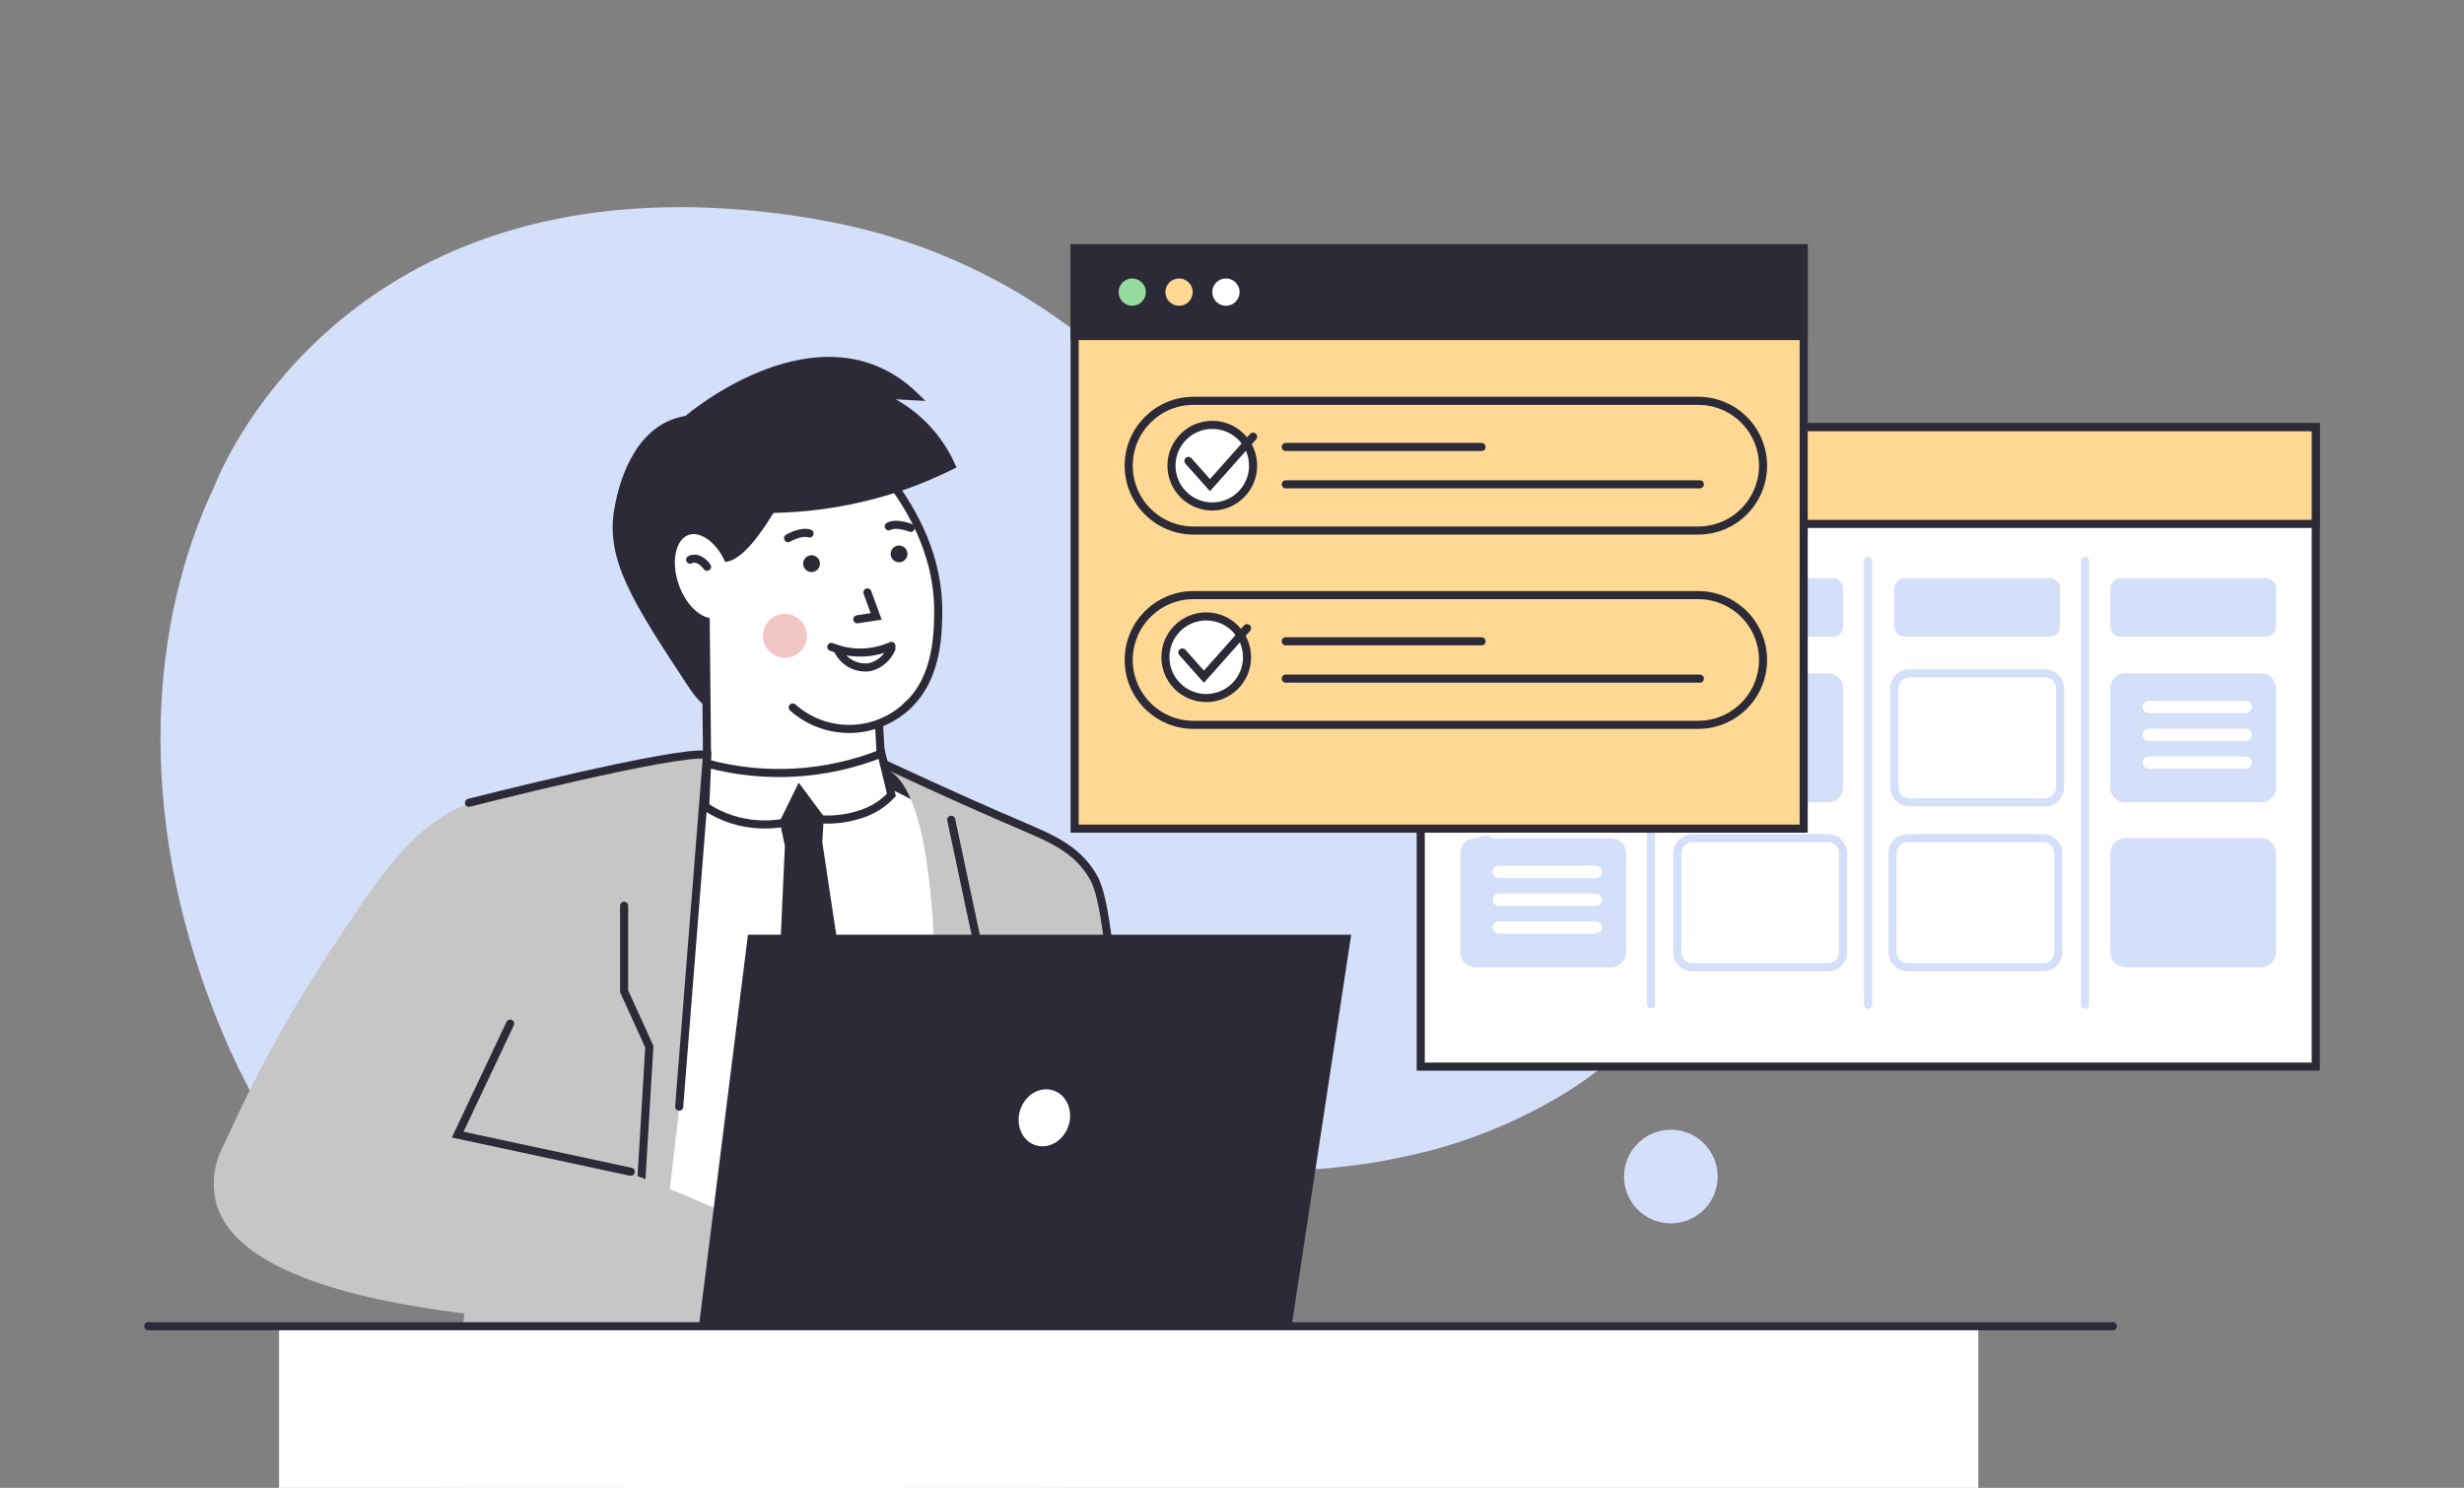 <?xml version="1.0" encoding="UTF-8"?> <svg xmlns="http://www.w3.org/2000/svg" width="457" height="276" viewBox="0 0 457 276" fill="none"><rect x="0" y="0" width="457" height="276" fill="#808080" stroke="none"/> <g clip-path="url(#clip0_1_16396)"> <path d="M314.418 173.526C310.903 185.201 302.579 194.765 291.585 201.96C281.917 208.077 271.216 212.381 260.006 214.661C256.182 215.485 252.316 216.097 248.425 216.496C247.055 216.66 245.685 216.763 244.306 216.867C235.705 217.474 227.062 217.002 218.578 215.462C191.298 210.361 167.603 223.441 143.399 232.747L141.237 233.565C132.491 236.839 123.659 239.528 114.526 240.613C79.422 244.81 54.857 226.353 39.83 188.053C24.923 150.046 28.017 114.813 39.761 90.222C39.769 90.196 58.812 38.17 126.623 38.429C129.906 38.429 133.292 38.575 136.808 38.851C142.441 39.267 148.046 40.012 153.593 41.083C166.758 43.531 179.352 48.411 190.729 55.472C191.821 56.173 192.898 56.865 193.961 57.549C219.586 74.781 230.684 96.874 259.919 94.384C304.509 90.601 323.336 143.997 314.418 173.526Z" fill="#D4DFFA"></path> <path d="M160.323 144.627L173.17 151.425V145.704L157.824 138.854L160.323 144.627Z" fill="#2B2A36"></path> <path d="M134.89 130.625C134.394 131.158 133.732 131.507 133.012 131.616C130.789 131.866 128.781 129.031 127.626 127.308C117.347 111.669 112.238 103.819 113.961 94.272C114.374 92.015 116.339 81.149 124.456 77.901C133.736 74.162 151.063 81.348 150.546 91.593C150.15 99.011 134.89 130.625 134.89 130.625Z" fill="#2B2A36"></path> <path d="M174.012 114.038C173.926 118.097 173.745 126.791 167.326 131.711C166.024 132.702 164.569 133.473 163.018 133.994C163.46 142.22 163.902 150.443 164.345 158.663C160.003 163.016 154.154 165.534 148.008 165.694C141.862 165.855 135.889 163.646 131.327 159.524L130.887 115.236C128.63 114.529 126.381 112.074 125.192 108.722C123.563 104.103 124.58 99.545 127.466 98.52C129.991 97.658 133.11 99.761 134.937 103.397C141.434 101.743 152.084 76.315 152.084 76.315C155.978 79.202 174.443 93.66 174.012 114.038Z" fill="white" stroke="#2B2A36" stroke-width="1.5" stroke-miterlimit="10" stroke-linecap="round"></path> <path d="M165.332 119.811C163.327 120.706 161.142 121.127 158.947 121.043C157.311 120.974 155.698 120.621 154.183 120" fill="white"></path> <path d="M165.332 119.811C163.327 120.706 161.142 121.127 158.947 121.043C157.311 120.974 155.698 120.621 154.183 120" stroke="#2B2A36" stroke-width="1.5" stroke-miterlimit="10" stroke-linecap="round"></path> <path d="M160.877 109.894L162.505 114.348L159.016 114.882" fill="white"></path> <path d="M160.877 109.894L162.505 114.348L159.016 114.882" stroke="#2B2A36" stroke-width="1.5" stroke-miterlimit="10" stroke-linecap="round"></path> <path d="M145.583 122.017C147.833 122.017 149.658 120.193 149.658 117.942C149.658 115.691 147.833 113.866 145.583 113.866C143.332 113.866 141.507 115.691 141.507 117.942C141.507 120.193 143.332 122.017 145.583 122.017Z" fill="#F2C6C4"></path> <path d="M128.003 103.827C128.003 103.827 129.468 102.897 131.14 105.137L128.003 103.827Z" fill="white"></path> <path d="M128.003 103.827C128.003 103.827 129.468 102.897 131.14 105.137" stroke="#2B2A36" stroke-width="1.5" stroke-miterlimit="10" stroke-linecap="round"></path> <path d="M147.027 131.236C150.027 133.909 153.936 135.331 157.952 135.211C161.968 135.091 165.785 133.437 168.62 130.59" fill="white"></path> <path d="M147.027 131.236C150.027 133.909 153.936 135.331 157.952 135.211C161.968 135.091 165.785 133.437 168.62 130.59" stroke="#2B2A36" stroke-width="1.5" stroke-miterlimit="10" stroke-linecap="round"></path> <path d="M150.518 106.119C151.38 106.119 152.078 105.421 152.078 104.56C152.078 103.698 151.38 103 150.518 103C149.657 103 148.959 103.698 148.959 104.56C148.959 105.421 149.657 106.119 150.518 106.119Z" fill="#2B2A36"></path> <path d="M166.748 104.311C167.61 104.311 168.308 103.612 168.308 102.751C168.308 101.89 167.61 101.191 166.748 101.191C165.887 101.191 165.189 101.89 165.189 102.751C165.189 103.612 165.887 104.311 166.748 104.311Z" fill="#2B2A36"></path> <path d="M146.165 99.829C146.165 99.829 148.595 98.425 150.146 98.968L146.165 99.829Z" fill="white"></path> <path d="M146.165 99.829C146.165 99.829 148.595 98.425 150.146 98.968" stroke="#2B2A36" stroke-width="1.5" stroke-miterlimit="10" stroke-linecap="round"></path> <path d="M168.895 97.925C168.895 97.925 166.31 96.848 164.845 97.641L168.895 97.925Z" fill="white"></path> <path d="M168.895 97.925C168.895 97.925 166.31 96.848 164.845 97.641" stroke="#2B2A36" stroke-width="1.5" stroke-miterlimit="10" stroke-linecap="round"></path> <path d="M155.32 120.405C155.809 121.541 156.657 122.486 157.734 123.093C158.811 123.7 160.058 123.936 161.283 123.766C162.181 123.55 163.016 123.126 163.72 122.527C164.423 121.928 164.976 121.172 165.332 120.319" stroke="#2B2A36" stroke-width="1.5" stroke-miterlimit="10" stroke-linecap="round"></path> <path d="M205 187.975L197.245 254.727L191.377 292.967C182.828 294.619 174.201 295.835 165.528 296.612C165.528 296.612 153.922 297.646 143.599 297.646C119.197 297.646 94.83 291.356 83.844 288.228C88.101 242.79 92.354 197.356 96.605 151.924C101.081 147.96 106.511 145.228 112.361 143.996C118.212 142.765 124.283 143.077 129.977 144.902C140.399 148.738 151.902 148.389 162.073 143.928L171.904 148.9C184.191 155.13 190.266 154.07 194.962 159.765C196.228 161.316 197.288 164.125 199.347 169.674C201.548 175.672 203.435 181.781 205 187.975Z" fill="white" stroke="#2B2A36" stroke-width="1.5" stroke-miterlimit="10" stroke-linecap="round"></path> <path d="M144.604 148.779L146.328 156.861C145.386 177.696 144.441 198.536 143.493 219.382L152.48 232.591L161.243 219.244L151.765 156.284C151.92 153.595 152.066 150.907 152.221 148.219L144.604 148.779Z" fill="#2B2A36" stroke="#2B2A36" stroke-width="1.5" stroke-miterlimit="10" stroke-linecap="round"></path> <path d="M40.984 213.644L89.736 211.921L80.844 290.244C80.844 290.244 105.34 298.689 112.233 297.646C112.233 297.646 116.171 274.95 120.083 249.928C122.435 234.892 125.253 214.695 127.743 188.2C129.346 171.165 130.44 155.07 131.19 140.025C126.485 140.594 119.635 141.525 111.423 143.076C97.878 145.661 91.106 146.893 85.471 149.624C75.993 154.208 70.9 161.739 61.103 176.619C53.359 188.368 46.628 200.754 40.984 213.644Z" fill="#C6C6C6"></path> <path d="M176.43 86.354C173.394 87.874 170.259 89.19 167.047 90.291C157.032 93.672 146.437 94.993 135.899 94.177L127.748 77.617C127.748 77.617 152.33 56.653 169.701 73.515L162.325 73.11C168.595 75.484 173.667 80.246 176.43 86.354Z" fill="#2B2A36" stroke="#2B2A36" stroke-width="1.5" stroke-miterlimit="10" stroke-linecap="round"></path> <path d="M201.192 235.34C199.995 244.206 199.279 250.755 198.685 256.149C197.608 266.041 196.272 280.016 195.238 297.172L164.805 301.48C164.805 301.48 165.038 299.757 165.425 296.62C168.476 272.098 181.185 162.445 166.882 144.695C166.314 143.962 165.609 143.347 164.805 142.886C166.278 143.472 168.536 144.368 171.276 145.471C196.944 155.81 199.71 158.128 201.649 160.911C204.38 164.746 204.906 169.528 205.957 179.006C206.414 183.038 206.741 188.484 205.802 200.237C204.837 213.032 203.51 218.176 201.192 235.34Z" fill="#C6C6C6"></path> <path d="M131.14 141.637C141.839 144.509 153.179 143.856 163.477 139.775C164.098 142.36 164.709 144.902 165.33 147.461C163.867 149.024 162.045 150.207 160.022 150.908C157.536 151.787 154.899 152.159 152.267 152.002C150.932 150.201 149.605 148.4 148.269 146.608C147.275 148.613 146.29 150.623 145.314 152.64C142.151 153.196 138.902 152.989 135.836 152.037C134.052 151.472 132.358 150.657 130.804 149.615L131.14 141.637Z" fill="white" stroke="#2B2A36" stroke-width="1.5" stroke-miterlimit="10" stroke-linecap="round"></path> <path d="M163.937 141.696C175.431 147.064 183.901 150.787 190.044 153.415C194.861 155.474 199.79 157.525 202.719 162.6C203.322 163.651 204.296 165.624 205.304 173C206.073 178.596 206.447 184.239 206.424 189.888" stroke="#2B2A36" stroke-width="1.5" stroke-miterlimit="10" stroke-linecap="round"></path> <path d="M176.428 152.079L184.036 187.88L180.228 197.6L175.178 226.939" stroke="#2B2A36" stroke-width="1.5" stroke-miterlimit="10" stroke-linecap="round"></path> <path d="M118.656 223.949L120.431 194.17L115.752 183.874V168.02" stroke="#2B2A36" stroke-width="1.5" stroke-miterlimit="10" stroke-linecap="round"></path> <path d="M135.384 225.405C129.965 222.898 58.267 190.224 42.611 210.697C41.32 212.426 40.419 214.415 39.973 216.526C39.527 218.637 39.545 220.82 40.026 222.924C46.127 247.532 125.381 245.981 133.945 245.757L135.384 225.405Z" fill="#C6C6C6"></path> <path d="M86.981 148.917C86.981 148.917 125.565 139.077 131.14 140.025L125.97 205.286" stroke="#2B2A36" stroke-width="1.5" stroke-miterlimit="10" stroke-linecap="round"></path> <path d="M94.615 189.889L84.888 210.473L116.992 217.366" stroke="#2B2A36" stroke-width="1.5" stroke-miterlimit="10" stroke-linecap="round"></path> <path d="M366.916 246.171H51.761V308.89H366.916V246.171Z" fill="white"></path> <path d="M181.184 245.706L181.175 245.767L239.595 245.698L250.606 173.389H138.722L129.666 245.767L181.184 245.706Z" fill="#2B2A36"></path> <path d="M198.18 208.809C199.091 206.003 197.823 203.076 195.347 202.272C192.871 201.468 190.126 203.091 189.214 205.898C188.303 208.704 189.572 211.63 192.047 212.434C194.523 213.238 197.269 211.615 198.18 208.809Z" fill="white"></path> <path d="M429.499 79.245H263.504V197.859H429.499V79.245Z" fill="white" stroke="#2B2A36" stroke-width="1.5" stroke-miterlimit="10"></path> <path d="M429.499 79.245H263.504V97.184H429.499V79.245Z" fill="#FFD993" stroke="#2B2A36" stroke-width="1.5" stroke-miterlimit="10"></path> <path d="M301.71 106.602H274.741C273.699 106.602 272.854 107.446 272.854 108.489V115.563C272.854 116.605 273.699 117.45 274.741 117.45H301.71C302.752 117.45 303.597 116.605 303.597 115.563V108.489C303.597 107.446 302.752 106.602 301.71 106.602Z" fill="#D4DFFA"></path> <path d="M306.212 103.911V186.272" stroke="#D4DFFA" stroke-width="1.5" stroke-miterlimit="10" stroke-linecap="round"></path> <path d="M303.597 127.023V145.385C303.597 146.127 303.302 146.84 302.777 147.365C302.252 147.89 301.54 148.185 300.797 148.185H275.654C274.912 148.183 274.201 147.887 273.677 147.362C273.152 146.838 272.856 146.127 272.854 145.385V127.023C272.856 126.281 273.152 125.57 273.677 125.045C274.201 124.521 274.912 124.225 275.654 124.223H300.797C301.54 124.223 302.252 124.518 302.777 125.043C303.302 125.568 303.597 126.28 303.597 127.023Z" fill="#D4DFFA"></path> <path d="M276.361 124.223V148.185H275.654C274.912 148.183 274.201 147.887 273.677 147.362C273.152 146.838 272.856 146.127 272.854 145.385V127.023C272.856 126.281 273.152 125.57 273.677 125.045C274.201 124.521 274.912 124.225 275.654 124.223H276.361Z" fill="#D4DFFA"></path> <path d="M339.951 107.266H312.981C311.939 107.266 311.094 108.11 311.094 109.153V116.227C311.094 117.269 311.939 118.114 312.981 118.114H339.951C340.993 118.114 341.838 117.269 341.838 116.227V109.153C341.838 108.11 340.993 107.266 339.951 107.266Z" fill="#D4DFFA"></path> <path d="M346.462 104.045V186.405" stroke="#D4DFFA" stroke-width="1.5" stroke-miterlimit="10" stroke-linecap="round"></path> <path d="M341.838 127.694V146.047C341.839 146.415 341.767 146.78 341.627 147.12C341.487 147.46 341.28 147.77 341.02 148.03C340.76 148.29 340.451 148.496 340.111 148.637C339.77 148.777 339.406 148.849 339.038 148.847H313.895C313.152 148.847 312.44 148.552 311.915 148.027C311.389 147.502 311.094 146.79 311.094 146.047V127.694C311.097 126.953 311.393 126.243 311.918 125.72C312.443 125.196 313.154 124.902 313.895 124.902H339.038C339.405 124.901 339.769 124.973 340.109 125.112C340.448 125.252 340.757 125.458 341.017 125.717C341.277 125.976 341.484 126.284 341.625 126.624C341.765 126.963 341.838 127.327 341.838 127.694Z" fill="#D4DFFA"></path> <path d="M314.61 124.378V148.332H313.903C313.16 148.332 312.448 148.037 311.923 147.511C311.398 146.986 311.103 146.274 311.103 145.531V127.178C311.105 126.437 311.401 125.727 311.926 125.204C312.451 124.68 313.162 124.387 313.903 124.387L314.61 124.378Z" fill="#D4DFFA"></path> <path d="M380.201 107.266H353.231C352.189 107.266 351.344 108.11 351.344 109.153V116.227C351.344 117.269 352.189 118.114 353.231 118.114H380.201C381.243 118.114 382.088 117.269 382.088 116.227V109.153C382.088 108.11 381.243 107.266 380.201 107.266Z" fill="#D4DFFA"></path> <path d="M386.712 104.045V186.405" stroke="#D4DFFA" stroke-width="1.5" stroke-miterlimit="10" stroke-linecap="round"></path> <path d="M382.088 127.694V146.047C382.089 146.414 382.018 146.778 381.878 147.118C381.738 147.458 381.533 147.767 381.273 148.027C381.014 148.287 380.706 148.493 380.367 148.634C380.027 148.775 379.663 148.847 379.296 148.847H354.145C353.402 148.847 352.69 148.552 352.165 148.027C351.639 147.502 351.344 146.79 351.344 146.047V127.694C351.347 126.953 351.643 126.243 352.168 125.719C352.693 125.196 353.404 124.902 354.145 124.902H379.296C380.037 124.902 380.747 125.196 381.27 125.72C381.794 126.244 382.088 126.954 382.088 127.694V127.694Z" stroke="#D4DFFA" stroke-width="1.5" stroke-miterlimit="10"></path> <path d="M381.752 158.274V176.636C381.753 177.003 381.682 177.367 381.542 177.707C381.402 178.046 381.197 178.355 380.937 178.615C380.678 178.876 380.37 179.082 380.031 179.223C379.691 179.364 379.328 179.436 378.96 179.436H353.817C353.449 179.437 353.084 179.366 352.743 179.225C352.402 179.085 352.093 178.879 351.832 178.619C351.571 178.359 351.364 178.05 351.222 177.709C351.081 177.369 351.008 177.004 351.008 176.636V158.274C351.01 157.906 351.083 157.542 351.225 157.203C351.367 156.864 351.574 156.556 351.835 156.297C352.096 156.037 352.405 155.832 352.745 155.692C353.085 155.553 353.45 155.481 353.817 155.482H378.96C379.327 155.482 379.69 155.555 380.029 155.695C380.367 155.835 380.675 156.041 380.934 156.3C381.194 156.559 381.399 156.867 381.539 157.206C381.68 157.545 381.752 157.908 381.752 158.274V158.274Z" stroke="#D4DFFA" stroke-width="1.5" stroke-miterlimit="10"></path> <path d="M341.838 158.274V176.636C341.839 177.004 341.767 177.369 341.627 177.709C341.487 178.049 341.28 178.358 341.02 178.618C340.76 178.879 340.451 179.085 340.111 179.225C339.77 179.366 339.406 179.437 339.038 179.436H313.895C313.152 179.436 312.44 179.141 311.915 178.616C311.389 178.091 311.094 177.378 311.094 176.636V158.274C311.097 157.533 311.393 156.823 311.918 156.3C312.443 155.776 313.154 155.482 313.895 155.482H339.038C339.405 155.481 339.769 155.553 340.109 155.692C340.448 155.832 340.757 156.038 341.017 156.297C341.277 156.556 341.484 156.865 341.625 157.204C341.765 157.543 341.838 157.907 341.838 158.274V158.274Z" stroke="#D4DFFA" stroke-width="1.5" stroke-miterlimit="10"></path> <path d="M420.263 107.266H393.294C392.252 107.266 391.407 108.11 391.407 109.153V116.227C391.407 117.269 392.252 118.114 393.294 118.114H420.263C421.306 118.114 422.15 117.269 422.15 116.227V109.153C422.15 108.11 421.306 107.266 420.263 107.266Z" fill="#D4DFFA"></path> <path d="M422.142 127.694V146.047C422.143 146.414 422.072 146.778 421.932 147.118C421.792 147.458 421.587 147.767 421.327 148.027C421.068 148.287 420.76 148.493 420.42 148.634C420.081 148.775 419.717 148.847 419.35 148.847H394.207C393.839 148.849 393.475 148.777 393.134 148.637C392.794 148.496 392.485 148.29 392.225 148.03C391.964 147.77 391.758 147.46 391.618 147.12C391.477 146.78 391.406 146.415 391.407 146.047V127.694C391.407 127.327 391.479 126.963 391.62 126.624C391.761 126.284 391.968 125.976 392.228 125.717C392.488 125.458 392.797 125.252 393.136 125.112C393.476 124.973 393.84 124.901 394.207 124.902H419.35C420.09 124.902 420.801 125.196 421.324 125.72C421.848 126.244 422.142 126.954 422.142 127.694Z" fill="#D4DFFA"></path> <path d="M394.905 124.895V148.848H394.207C393.839 148.849 393.475 148.778 393.134 148.637C392.794 148.497 392.485 148.291 392.225 148.031C391.964 147.77 391.758 147.461 391.618 147.121C391.477 146.781 391.406 146.416 391.407 146.048V127.695C391.407 127.328 391.479 126.964 391.62 126.625C391.761 126.285 391.968 125.977 392.228 125.718C392.488 125.458 392.797 125.253 393.136 125.113C393.476 124.973 393.84 124.902 394.207 124.903L394.905 124.895Z" fill="#D4DFFA"></path> <path d="M422.142 158.274V176.636C422.143 177.003 422.072 177.367 421.932 177.707C421.792 178.046 421.587 178.355 421.327 178.615C421.068 178.876 420.76 179.082 420.42 179.223C420.081 179.364 419.717 179.436 419.35 179.436H394.207C393.839 179.437 393.475 179.366 393.134 179.225C392.794 179.085 392.485 178.879 392.225 178.618C391.964 178.358 391.758 178.049 391.618 177.709C391.477 177.369 391.406 177.004 391.407 176.636V158.274C391.407 157.907 391.479 157.543 391.62 157.204C391.761 156.865 391.968 156.556 392.228 156.297C392.488 156.038 392.797 155.832 393.136 155.692C393.476 155.553 393.84 155.481 394.207 155.482H419.35C419.717 155.482 420.08 155.555 420.418 155.695C420.757 155.835 421.065 156.041 421.324 156.3C421.583 156.559 421.789 156.867 421.929 157.206C422.07 157.545 422.142 157.908 422.142 158.274Z" fill="#D4DFFA"></path> <path d="M416.52 130.004H398.537C397.904 130.004 397.391 130.517 397.391 131.15C397.391 131.783 397.904 132.296 398.537 132.296H416.52C417.153 132.296 417.666 131.783 417.666 131.15C417.666 130.517 417.153 130.004 416.52 130.004Z" fill="white"></path> <path d="M416.52 135.165H398.537C397.904 135.165 397.391 135.678 397.391 136.311C397.391 136.944 397.904 137.457 398.537 137.457H416.52C417.153 137.457 417.666 136.944 417.666 136.311C417.666 135.678 417.153 135.165 416.52 135.165Z" fill="white"></path> <path d="M416.52 140.317H398.537C397.904 140.317 397.391 140.83 397.391 141.463C397.391 142.096 397.904 142.609 398.537 142.609H416.52C417.153 142.609 417.666 142.096 417.666 141.463C417.666 140.83 417.153 140.317 416.52 140.317Z" fill="white"></path> <path d="M301.588 158.274V176.636C301.589 177.004 301.517 177.369 301.377 177.709C301.237 178.049 301.03 178.358 300.77 178.618C300.51 178.879 300.201 179.085 299.861 179.225C299.52 179.366 299.156 179.437 298.788 179.436H273.645C272.902 179.436 272.19 179.141 271.665 178.616C271.139 178.091 270.844 177.378 270.844 176.636V158.274C270.847 157.533 271.143 156.823 271.668 156.3C272.193 155.776 272.904 155.482 273.645 155.482H298.788C299.155 155.481 299.519 155.553 299.859 155.692C300.198 155.832 300.507 156.038 300.767 156.297C301.027 156.556 301.234 156.865 301.375 157.204C301.515 157.543 301.588 157.907 301.588 158.274Z" fill="#D4DFFA"></path> <path d="M276.361 154.966V178.92H275.654C274.911 178.92 274.199 178.624 273.674 178.099C273.149 177.574 272.854 176.862 272.854 176.119V157.758C272.856 157.016 273.152 156.306 273.677 155.783C274.202 155.26 274.913 154.966 275.654 154.966H276.361Z" fill="#D4DFFA"></path> <path d="M295.965 160.592H277.983C277.35 160.592 276.837 161.105 276.837 161.738C276.837 162.371 277.35 162.884 277.983 162.884H295.965C296.598 162.884 297.111 162.371 297.111 161.738C297.111 161.105 296.598 160.592 295.965 160.592Z" fill="white"></path> <path d="M295.965 165.754H277.983C277.35 165.754 276.837 166.267 276.837 166.9C276.837 167.533 277.35 168.046 277.983 168.046H295.965C296.598 168.046 297.111 167.533 297.111 166.9C297.111 166.267 296.598 165.754 295.965 165.754Z" fill="white"></path> <path d="M295.965 170.906H277.983C277.35 170.906 276.837 171.419 276.837 172.052C276.837 172.685 277.35 173.198 277.983 173.198H295.965C296.598 173.198 297.111 172.685 297.111 172.052C297.111 171.419 296.598 170.906 295.965 170.906Z" fill="white"></path> <path d="M334.529 46.055H199.311V153.717H334.529V46.055Z" fill="#FFD993" stroke="#2B2A36" stroke-width="1.5" stroke-miterlimit="10"></path> <path d="M334.529 46.055H199.311V62.34H334.529V46.055Z" fill="#2B2A36" stroke="#2B2A36" stroke-width="1.5" stroke-miterlimit="10"></path> <path d="M209.996 56.722C211.395 56.722 212.53 55.588 212.53 54.188C212.53 52.789 211.395 51.655 209.996 51.655C208.597 51.655 207.463 52.789 207.463 54.188C207.463 55.588 208.597 56.722 209.996 56.722Z" fill="#97DB9C"></path> <path d="M218.68 56.722C220.079 56.722 221.213 55.588 221.213 54.188C221.213 52.789 220.079 51.655 218.68 51.655C217.281 51.655 216.147 52.789 216.147 54.188C216.147 55.588 217.281 56.722 218.68 56.722Z" fill="#FFD993"></path> <path d="M227.377 56.722C228.776 56.722 229.911 55.588 229.911 54.188C229.911 52.789 228.776 51.655 227.377 51.655C225.978 51.655 224.844 52.789 224.844 54.188C224.844 55.588 225.978 56.722 227.377 56.722Z" fill="white"></path> <path d="M314.962 74.351H221.37C214.727 74.351 209.341 79.736 209.341 86.379V86.388C209.341 93.031 214.727 98.416 221.37 98.416H314.962C321.605 98.416 326.99 93.031 326.99 86.388V86.379C326.99 79.736 321.605 74.351 314.962 74.351Z" fill="#FFD993" stroke="#2B2A36" stroke-width="1.5" stroke-miterlimit="10"></path> <path d="M238.469 82.916H274.787" stroke="#2B2A36" stroke-width="1.5" stroke-miterlimit="10" stroke-linecap="round"></path> <path d="M238.469 89.843H315.276" stroke="#2B2A36" stroke-width="1.5" stroke-miterlimit="10" stroke-linecap="round"></path> <path d="M314.962 110.394H221.37C214.727 110.394 209.341 115.779 209.341 122.422V122.431C209.341 129.074 214.727 134.459 221.37 134.459H314.962C321.605 134.459 326.99 129.074 326.99 122.431V122.422C326.99 115.779 321.605 110.394 314.962 110.394Z" fill="#FFD993" stroke="#2B2A36" stroke-width="1.5" stroke-miterlimit="10"></path> <path d="M238.469 118.958H274.787" stroke="#2B2A36" stroke-width="1.5" stroke-miterlimit="10" stroke-linecap="round"></path> <path d="M238.469 125.886H315.276" stroke="#2B2A36" stroke-width="1.5" stroke-miterlimit="10" stroke-linecap="round"></path> <path d="M309.893 226.939C314.689 226.939 318.578 223.051 318.578 218.254C318.578 213.457 314.689 209.568 309.893 209.568C305.096 209.568 301.207 213.457 301.207 218.254C301.207 223.051 305.096 226.939 309.893 226.939Z" fill="#D4DFFA"></path> <path d="M27.501 246.016H391.873" stroke="#2B2A36" stroke-width="1.5" stroke-miterlimit="10" stroke-linecap="round"></path> <path d="M224.844 93.954C229.025 93.954 232.414 90.564 232.414 86.384C232.414 82.203 229.025 78.814 224.844 78.814C220.663 78.814 217.274 82.203 217.274 86.384C217.274 90.564 220.663 93.954 224.844 93.954Z" fill="white" stroke="#2B2A36" stroke-width="1.5" stroke-miterlimit="10" stroke-linecap="round"></path> <path d="M223.719 129.488C227.9 129.488 231.289 126.099 231.289 121.918C231.289 117.737 227.9 114.348 223.719 114.348C219.538 114.348 216.149 117.737 216.149 121.918C216.149 126.099 219.538 129.488 223.719 129.488Z" fill="white" stroke="#2B2A36" stroke-width="1.5" stroke-miterlimit="10" stroke-linecap="round"></path> <path d="M220.415 85.498L224.415 89.998L232.415 80.998" stroke="#2B2A36" stroke-width="1.5" stroke-linecap="round"></path> <path d="M219.29 121.031L223.29 125.531L231.29 116.531" stroke="#2B2A36" stroke-width="1.5" stroke-linecap="round"></path> </g> <defs> <clipPath id="clip0_1_16396"> <rect width="457" height="276" fill="white"></rect> </clipPath> </defs> </svg> 